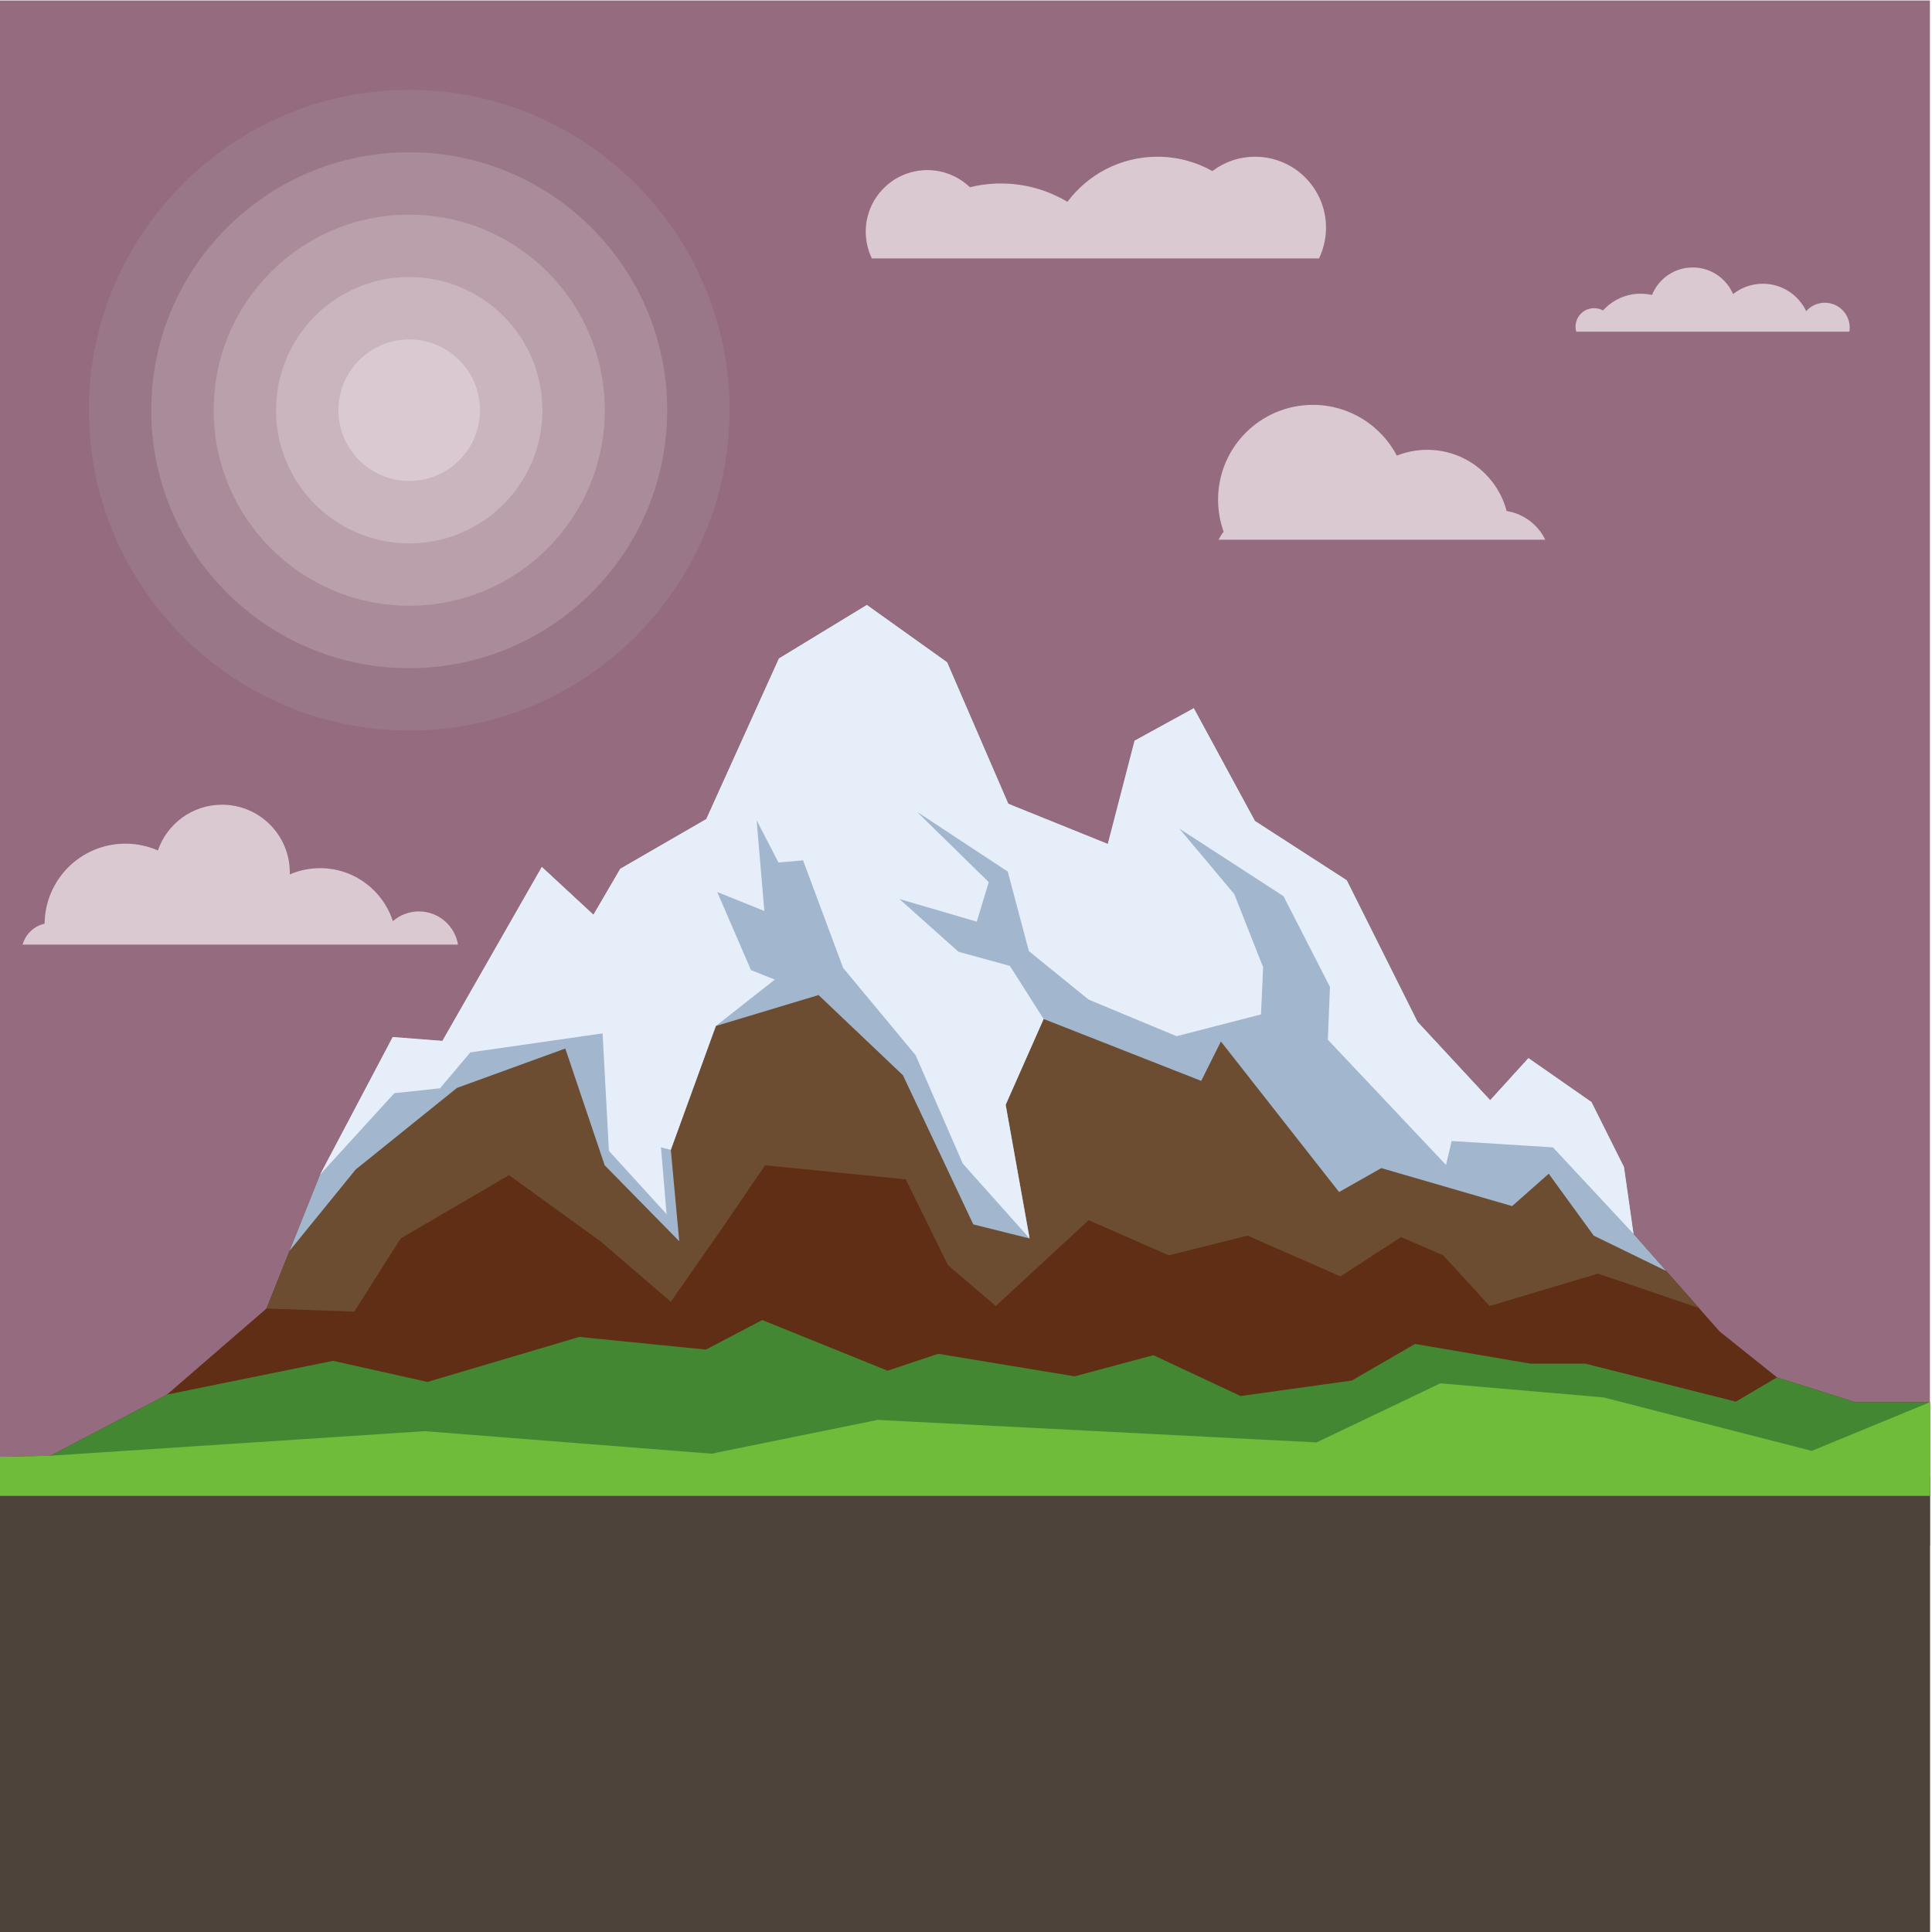 <?xml version="1.0" encoding="UTF-8"?>
<svg version="1.1" viewBox="0 0 800 800" xmlns="http://www.w3.org/2000/svg">
<defs>
<clipPath id="a">
<path d="m0 600h600v-600h-600z"/>
</clipPath>
</defs>
<g transform="matrix(1.333 0 0 -1.333 0 800)">
<path d="m0 0h599.51v600h-599.51z" fill="#956b7f"/>
<g transform="translate(241.95 395.62)">
<path d="m0 0-22.57-49.892-26.728-15.443-8.315-14.256-16.037 14.85-30.886-54.05-15.443 1.189-22.569-42.767-16.631-41.577-30.886-26.726-36.231-19.009-15.655-0.331v-27.582h599.51v44.544h-23.166l-24.351 7.724-17.818 14.252-26.73 30.293-2.968 20.79-10.097 20.193-19.601 13.66-11.878-13.066-22.57 24.351-21.978 43.954-28.509 18.413-19.008 35.043-18.411-10.097-8.315-32.074-30.886 12.474-19.007 43.952-24.946 17.819z" fill="#602e15"/>
</g>
<g transform="translate(527.75 193.84)">
<path d="m0 0-20.297 23.002-2.969 20.79-10.096 20.193-19.602 13.661-11.878-13.067-22.57 24.353-21.977 43.953-28.509 18.412-19.008 35.043-18.411-10.097-8.316-32.073-30.885 12.472-19.008 43.953-24.945 17.819-27.322-16.631-22.571-49.891-26.727-15.444-8.316-14.255-16.036 14.849-30.886-54.05-15.443 1.189-22.57-42.767-16.631-41.576 27.268-0.957 14.423 22.725 33.651 19.667 28.408-20.543 21.852-18.79 16.169 23.162 13.112 19.229 43.703-4.369 13.111-26.659 14.858-12.674 28.845 26.659 24.911-10.926 24.476 6.119 28.842-12.673 18.793 12.234 13.111-5.68 14.421-15.733 33.653 10.051z" fill="#6d4d31" fill-rule="evenodd"/>
</g>
<g transform="translate(517.6 205.34)">
<path d="m0 0-10.148 11.499-2.969 20.79-10.097 20.193-19.601 13.661-11.878-13.067-22.571 24.353-21.976 43.953-28.51 18.412-19.008 35.043-18.411-10.097-8.315-32.073-30.886 12.473-19.007 43.952-24.946 17.819-27.322-16.631-22.571-49.891-26.727-15.444-8.315-14.255-16.037 14.849-30.886-54.05-15.443 1.189-22.57-42.767-9.462-23.656 20.538 25.262 31.466 25.348 33.653 12.238 12.236-36.275 23.162-23.601-2.621 28.408 13.984 38.46 31.904 9.614 26.222-24.909 21.851-46.326 17.482-4.37-7.429 41.517 11.799 26.659 48.949-19.228 6.118 12.236 36.71-46.764 13.111 7.431 40.644-11.801 11.364 10.053 13.984-19.231 22.529-10.978z" fill="#a2b6ce" fill-rule="evenodd"/>
</g>
<g transform="translate(507.45 216.84)">
<path d="m0 0-2.969 20.79-10.096 20.193-19.602 13.661-11.878-13.067-22.57 24.353-21.977 43.953-28.51 18.412-19.007 35.043-18.411-10.097-8.316-32.073-30.886 12.473-19.007 43.952-24.945 17.819-27.322-16.631-22.571-49.891-26.727-15.444-8.316-14.255-16.036 14.849-30.886-54.05-15.443 1.189-22.57-42.767 23.096 25.316 14.203 1.529 9.396 11.144 41.082 5.901 1.966-36.493 17.919-19.668-1.748 20.76 3.057-0.765 13.985 38.46 25.132 19.776 14.422-1.748 22.507-27.097 14.64-33.653 20.757-23.269-7.428 41.517 11.798 26.659 13.988 6.009 27.315-11.362 26.223 6.774 14.639-18.356 6.119 10.489 36.71-38.898 1.749 7.431 31.465-1.967z" fill="#e5eef9" fill-rule="evenodd"/>
</g>
<g transform="translate(219.3 180.92)">
<path d="m0 0-39.334 3.932-47.198-13.985-29.281 6.557-51.598-10.476-36.231-19.006 245.6-19.467 323.41 13.053 14.854 23.043h-23.166l-24.351 7.723-12.789-7.545-46.763 11.801h-17.044l-35.837 6.117-19.665-11.364-34.526-4.807-27.098 12.673-24.473-6.554-42.392 6.994-15.734-5.246-38.895 15.735z" fill="#448733"/>
</g>
<path d="m0 0h599.51v141.53h-599.51z" fill="#4d433a"/>
<g transform="translate(408.97 152.08)">
<path d="m0 0-136.36 6.991-51.569-10.489-89.155 6.993-116.23-7.628-15.655-0.334v-12.142h599.51v29.105l-36.713-15.12-64.679 16.606-50.695 4.371z" fill="#6fbc3a"/>
</g>
<g transform="translate(261.91 299.46)">
<path d="m0 0-12.452 33.431-7.649-0.656-6.773 13.112 2.403-28.189-14.64 5.9 10.488-24.255 16.389-6.555z" fill="#a2b6ce" fill-rule="evenodd"/>
</g>
<g transform="translate(338.17 289.63)">
<path d="m0 0-18.569 15.075-6.556 24.693-28.189 18.574 22.289-21.852-3.724-12.272-24.026 7.028 18.354-16.39 15.952-4.369 10.482-16.496 20.547-2.297z" fill="#a2b6ce" fill-rule="evenodd"/>
</g>
<g transform="translate(412.47 277.18)">
<path d="m0 0 0.661 16.386-14.422 28.189-32.341 20.977 17.045-20.322 8.96-22.726-0.662-14.637 7.217-27.755 13.985 4.589z" fill="#a2b6ce" fill-rule="evenodd"/>
</g>
<g clip-path="url(#a)">
<g transform="translate(127.12 373.22)">
<path d="m0 0c54.807 0 99.508 44.701 99.508 99.509 0 54.807-44.701 99.508-99.508 99.508-54.808 0-99.509-44.701-99.509-99.508 0-54.808 44.701-99.509 99.509-99.509" fill="#9a7788" fill-rule="evenodd"/>
</g>
<g transform="translate(127.12 552.85)">
<path d="m0 0c44.255 0 80.13-35.875 80.13-80.13s-35.875-80.13-80.13-80.13c-44.254 0-80.13 35.875-80.13 80.13s35.876 80.13 80.13 80.13" fill="#a98b99" fill-rule="evenodd"/>
</g>
<g transform="translate(127.12 533.48)">
<path d="m0 0c33.552 0 60.752-27.199 60.752-60.751 0-33.553-27.2-60.752-60.752-60.752s-60.751 27.199-60.751 60.752c0 33.552 27.199 60.751 60.751 60.751" fill="#baa0ab" fill-rule="evenodd"/>
</g>
<g transform="translate(127.12 514.1)">
<path d="m0 0c22.851 0 41.373-18.523 41.373-41.373s-18.522-41.373-41.373-41.373c-22.85 0-41.372 18.523-41.372 41.373s18.522 41.373 41.372 41.373" fill="#cab4bd" fill-rule="evenodd"/>
</g>
<g transform="translate(127.12 450.73)">
<path d="m0 0c12.114 0 21.994 9.88 21.994 21.995 0 12.113-9.88 21.995-21.994 21.995-12.115 0-21.995-9.882-21.995-21.995 0-12.115 9.88-21.995 21.995-21.995" fill="#dac9d1" fill-rule="evenodd"/>
</g>
<g transform="translate(378.55 432.49)">
<path d="m0 0c0.43 0.89 0.953 1.727 1.553 2.499-1.114 3.107-1.723 6.456-1.723 9.948 0 16.263 13.183 29.447 29.445 29.447 11.327 0 21.157-6.395 26.082-15.769 2.921 1.164 6.106 1.804 9.438 1.804 11.844 0 21.799-8.073 24.668-19.016 5.3-0.829 9.741-4.244 11.994-8.913z" fill="#dac9d1" fill-rule="evenodd"/>
</g>
<g transform="translate(301.28 541.99)">
<path d="m0 0c-3.435 3.293-8.095 5.317-13.229 5.317-10.558 0-19.119-8.559-19.119-19.118 0-2.979 0.683-5.799 1.898-8.312h138.9c1.396 2.891 2.177 6.134 2.177 9.559 0 12.165-9.861 22.027-22.026 22.027-4.988 0-9.585-1.658-13.277-4.45-5.046 2.833-10.864 4.45-17.062 4.45-11.442 0-21.597-5.502-27.965-14.007-6.042 3.616-13.109 5.695-20.664 5.695-3.318 0-6.543-0.405-9.629-1.161" fill="#dac9d1" fill-rule="evenodd"/>
</g>
<g transform="translate(7.024 306.72)">
<path d="m0 0c0.901 3.239 3.532 5.76 6.836 6.498 0.122 13.752 11.306 24.863 25.086 24.863 3.593 0 7.009-0.756 10.099-2.116 2.841 8.268 10.686 14.212 19.919 14.212 11.63 0 21.058-9.427 21.058-21.058 0-0.199-4e-3 -0.398-0.01-0.596 2.887 1.248 6.071 1.941 9.416 1.941 10.574 0 19.532-6.912 22.606-16.463 2.163 1.884 4.99 3.023 8.083 3.023 6.118 0 11.193-4.459 12.155-10.304z" fill="#dac9d1" fill-rule="evenodd"/>
</g>
<g transform="translate(497.96 503.71)">
<path d="m0 0c-0.822 0.454-1.771 0.712-2.777 0.712-3.182 0-5.762-2.579-5.762-5.761 0-0.536 0.075-1.054 0.212-1.546h84.85c0.066 0.411 0.102 0.834 0.102 1.265 0 4.268-3.459 7.729-7.727 7.729-2.308 0-4.377-1.009-5.792-2.61-2.391 5.033-7.521 8.513-13.462 8.513-3.495 0-6.706-1.203-9.245-3.216-2.082 4.865-6.912 8.274-12.54 8.274-5.729 0-10.632-3.535-12.648-8.544-1.13 0.257-2.305 0.393-3.512 0.393-4.643 0-8.816-2.011-11.699-5.209" fill="#dac9d1" fill-rule="evenodd"/>
</g>
</g>
</g>
</svg>
